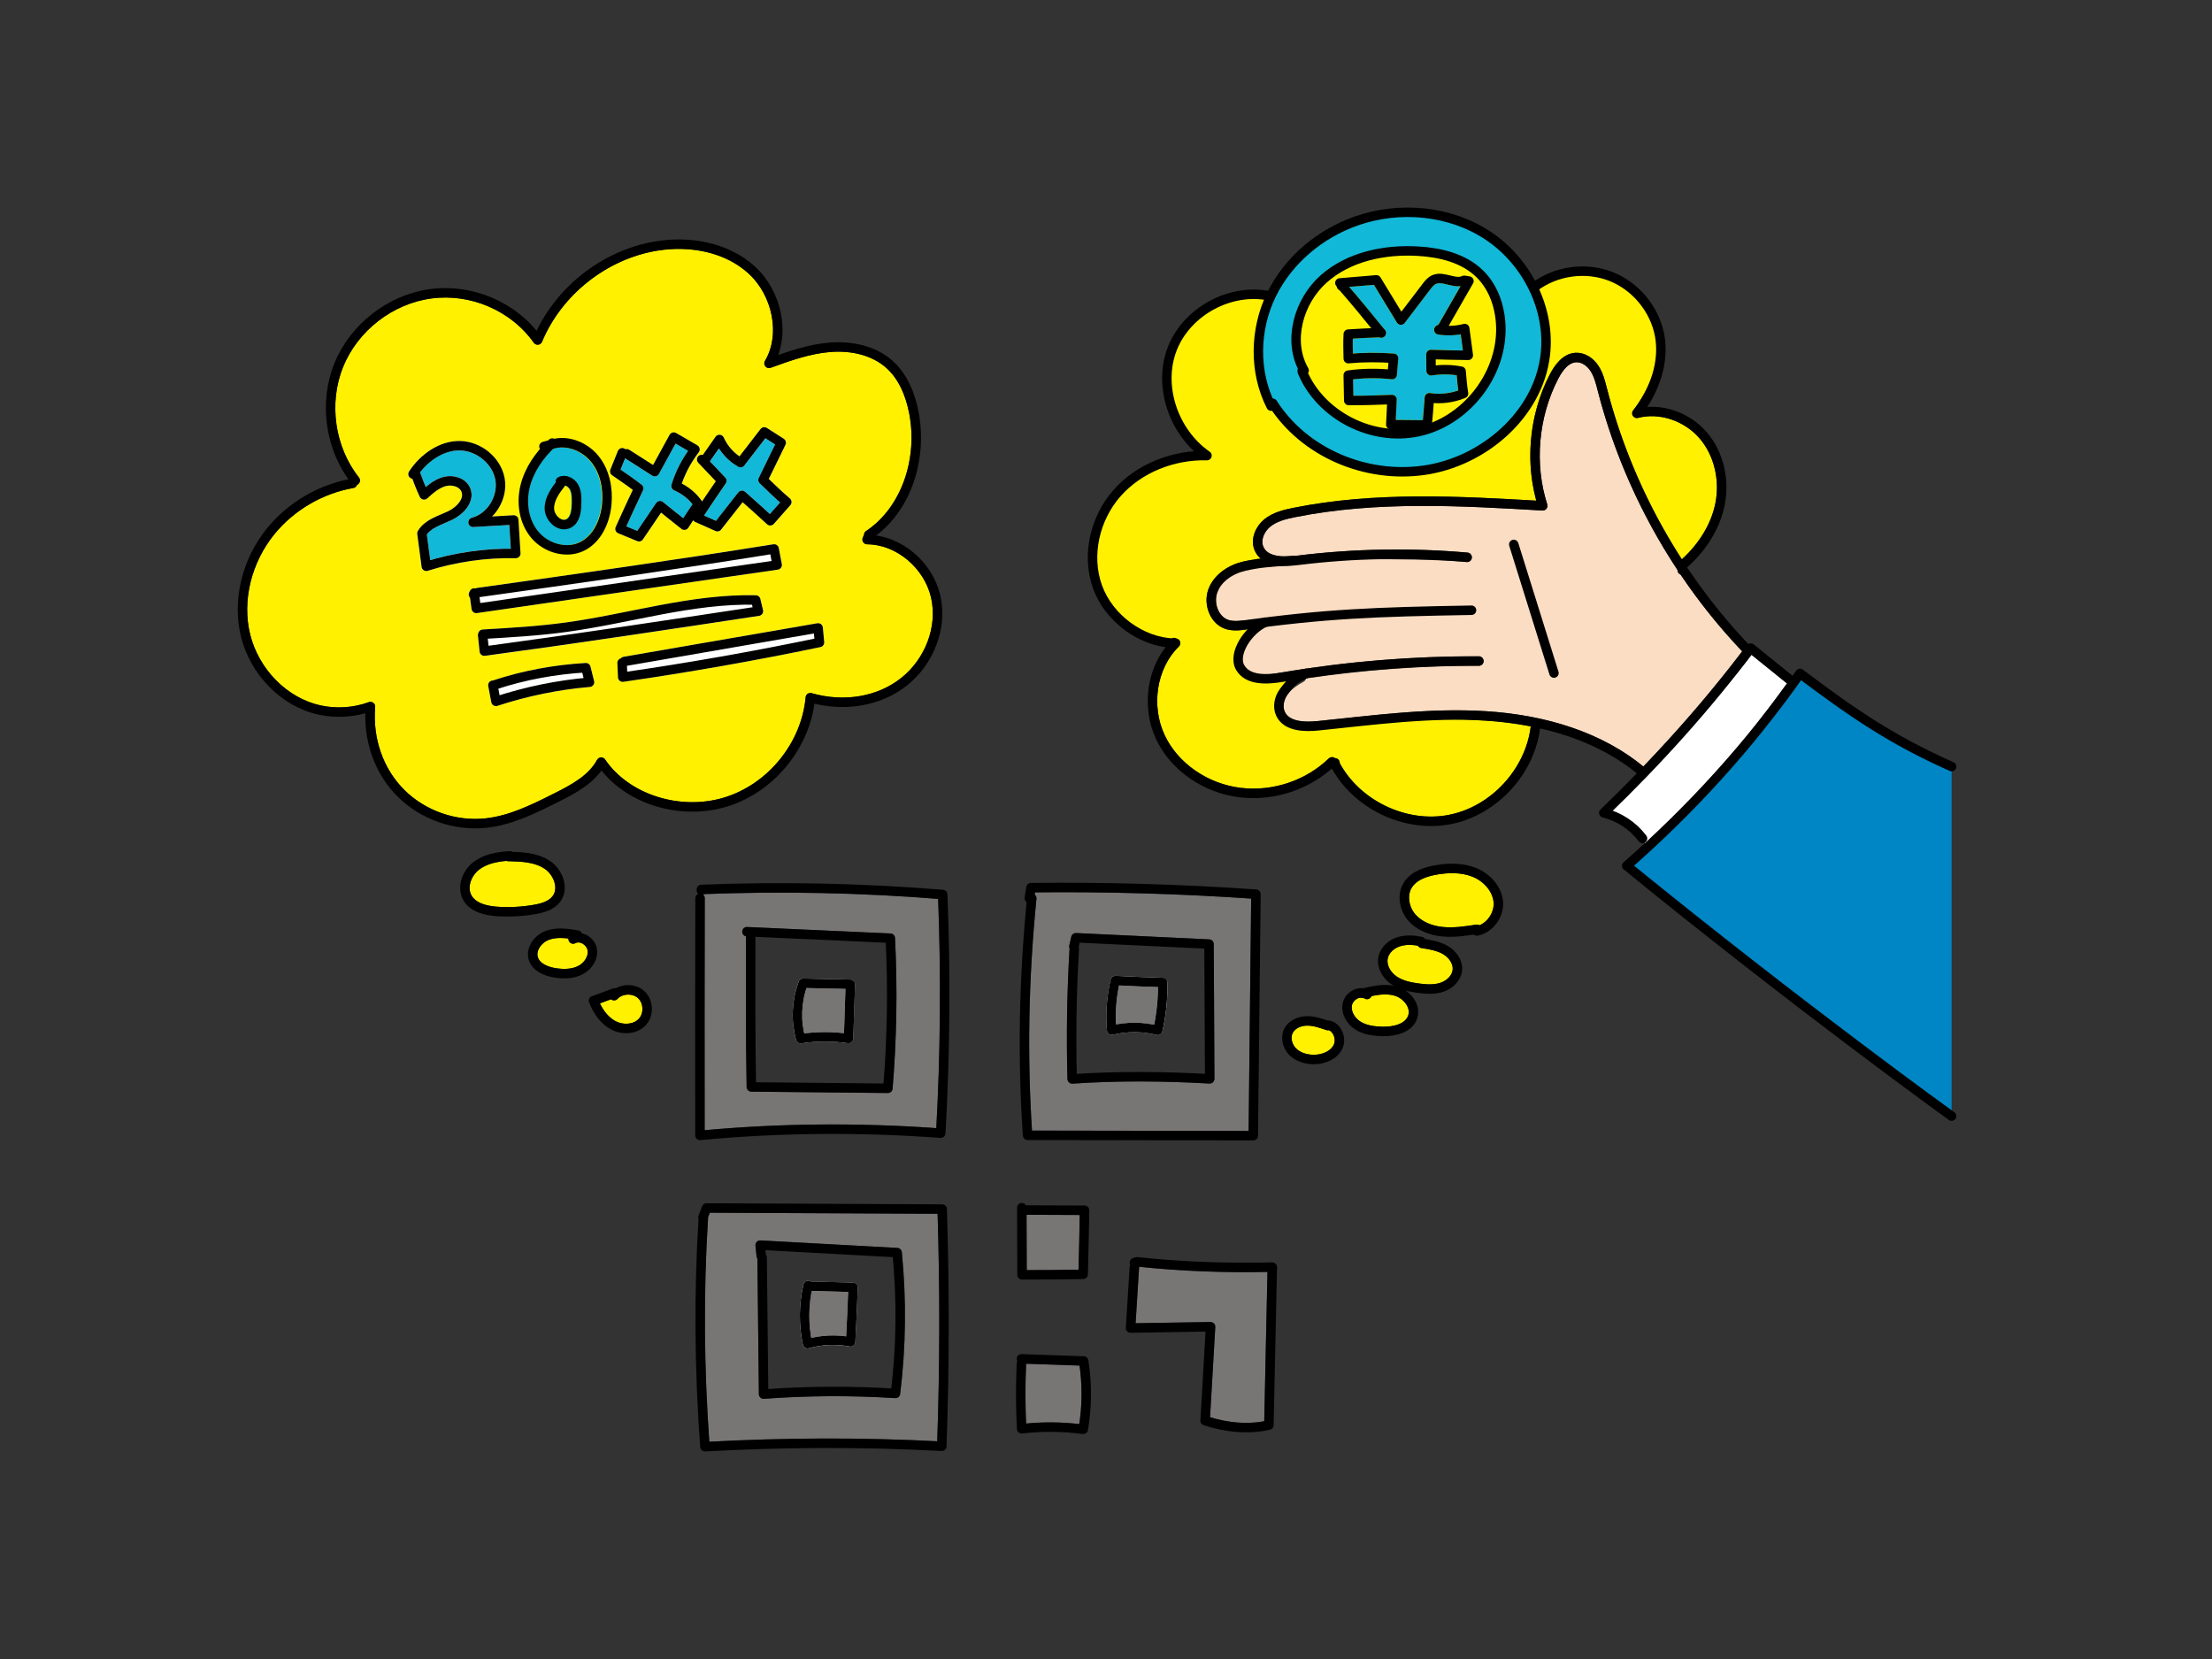 <?xml version="1.0" encoding="UTF-8"?><svg id="_レイヤー_1" xmlns="http://www.w3.org/2000/svg" viewBox="0 0 720 540"><rect x="0" y="0" width="720" height="540" fill="#333333" stroke="none"/><defs><style>.cls-1,.cls-2{fill:none;}.cls-2{stroke:#000;stroke-linecap:round;stroke-linejoin:round;stroke-width:3.08px;}.cls-3{fill:#787575;}.cls-4{fill:#fff;}.cls-5{fill:#0086c4;}.cls-6{fill:#fff100;}.cls-7{fill:#fbddc3;}.cls-8{fill:#12b8d7;}</style></defs><path class="cls-6" d="M471.64,265.23c-13.77,2.69-28.89-4.56-35.57-16.88.01-.4-.12-.8-.42-1.11-.3-.32-.71-.49-1.12-.49-.14-.11-.29-.19-.46-.25-.54-.18-1.14-.05-1.56.35-7.53,7.25-18.24,10.84-28.69,9.57-10.75-1.29-20.46-8.04-24.74-17.19-4.51-9.65-2.57-21.77,4.63-28.81.35-.34.52-.83.45-1.31-.07-.48-.36-.91-.79-1.14-.35-.19-.48.93-1.3,1.36-9.77-.67-20.87-7.59-24.3-17-3.42-9.4-2.34-20.38,3.68-29.13,12.35-17.94,31.96-14.53,31.42-14.93-8.41-6.25-15.85-19.81-12.34-31.42,5.68-18.8,21.71-22.54,33.3-20.9,1.3-2.91,4.77-9.98,10.99-15.1,11.31-9.3,25.46-11.66,35.5-11.74,16.5,0,35.24,12.62,39.19,24.23,0,0,13.11-7.41,20.57-4.62,12.87,4.81,18.36,11,19.8,19.06,1.36,7.6-2.49,18.37-8.31,25.78-.41.52-.44,1.24-.08,1.79.36.55,1.03.81,1.68.65,6.95-1.81,14.99.87,19.99,6.64,4.7,5.43,6.69,13.51,5.19,21.1-1.31,6.64-5.2,13.08-10.93,18.29-11.01-17.05-19.27-35.84-24.36-55.58l-.08-.33c-.61-2.38-1.24-4.85-2.66-7.03-1.81-2.79-4.66-4.42-7.45-4.28-3.26.17-6.1,2.56-8.44,7.11-6.45,12.49-8.03,27.67-4.37,41.03-26.03-1.52-52.86-2.9-78.97,2.32-3.31.66-6.77,1.49-9.53,3.73-2.85,2.3-4.81,6.59-3.07,10.35.57,1.23,1.44,2.11,2.41,2.81-2.11,0-4.24.14-6.32.63-5.39,1.26-9.71,4.73-11.27,9.06-.97,2.69-.72,5.88.66,8.51,1.2,2.28,3.1,3.87,5.36,4.47.94.25,1.89.32,2.8.32.72,0,1.42-.05,2.08-.09l3.68-.5c-3.36,3.7-6.78,8.36-4.18,12.74,2.04,3.43,6.38,4.05,10.17,4.05,1.98,0,4.09-.14,5.83-.44.44-.08,4.98-1.68,5.42-1.75-.9.74-6.61,5-7.31,6-1.92,2.71-2.23,4.49-1.03,7.11,1.82,3.96,7.1,4.47,14.46,3.71,2.64-.27,8.3-.48,10.94-.76,15.28-1.64,26.08-1.67,41.56-.66,4.37.28,9.31.85,14.49,1.86-1.65,13.84-12.9,26.12-26.6,28.78Z"/><path class="cls-6" d="M196.97,247.22c-.3-.45-.83-.72-1.35-.67-.54.03-1.02.33-1.28.8-2.7,4.97-7.98,7.91-14.1,10.98-7.05,3.54-14.34,7.2-22.23,8.05-9.59,1.03-19.46-2.4-26.34-9.2-6.93-6.86-10.41-16.72-9.55-27.05.05-.52-.18-1.03-.6-1.35-.27-.21-.6-.32-.94-.32-.18,0-.36.03-.53.09-4.95,1.8-10.49,2.18-15.63,1.07-10.93-2.36-20.17-11.66-23-23.13-2.67-10.8.33-23.27,7.83-32.53,6.36-7.85,15.76-13.37,25.79-15.12.44-.08.81-.5,1.04-.98.17-.05.34-.14.49-.26.67-.53.78-1.5.26-2.17-7.91-10.01-9.94-24.13-5.16-35.96,4.78-11.83,16.03-20.59,28.68-22.31,12.84-1.75,25.95,3.91,33.39,14.4.32.46.87.7,1.43.64.56-.06,1.04-.42,1.25-.94,6.36-15.27,21.02-26.9,37.34-29.64,11.57-1.94,22.77.86,29.94,7.46,7.91,7.29,10.28,20.02,5.28,28.39-.33.56-.28,1.27.14,1.77.41.5,1.1.69,1.71.47,6.28-2.27,12.77-4.62,19.46-5.15,7.2-.58,13.82,1.3,18.13,5.13,3.71,3.29,6.24,8.29,7.51,14.86,2.93,15.08-2.83,30.82-14.01,38.28-.43.29-.67.62-.67,1.13-.04.15-.15.43-.42,1.04-.21.47-.16,1.02.12,1.46.28.44.76.7,1.28.7,9.44.06,18.58,7.67,20.81,17.33,2.16,9.37-1.76,19.91-9.77,26.23-7.71,6.09-18.58,7.92-29.09,4.91-.44-.13-.92-.05-1.3.21-.38.26-.62.68-.66,1.13-1.33,14.91-12.27,28.34-26.61,32.65-14.31,4.3-30.93-1.03-38.66-12.41Z"/><path class="cls-6" d="M161.97,295.14c-4.4-.29-7.26-1.52-8.49-3.66-1.59-2.78.02-6.52,2.44-8.39,2.55-1.98,5.93-2.62,8.87-2.87.16.06.33.09.5.09,4.77.11,8.66.35,11.83,2.37,1.77,1.13,3.15,3.17,3.52,5.21.18,1.01.2,2.49-.75,3.77-1.35,1.82-4,2.48-6.16,2.86-3.88.67-7.84.88-11.75.63Z"/><path class="cls-6" d="M188.3,314.37c-1.82.96-4.15,1.22-7.11.81-1.56-.22-5.28-1-6.11-3.62-.73-2.31,1.36-4.85,3.69-5.69,1.15-.41,2.38-.56,3.64-.56.87,0,1.75.07,2.63.18-.03.31.02.63.19.92.42.75,1.36,1,2.1.59.79-.44,1.64-.16,2.07.05.96.45,1.68,1.33,1.85,2.24.38,2.1-1.23,4.19-2.94,5.09Z"/><path class="cls-6" d="M208,331.54c-1.88,2.1-5.39,2.06-7.71.81-2.39-1.29-4-3.63-5.03-5.75l3.62-1.33c.63.53,1.56.48,2.12-.12,1.64-1.76,4.88-1.88,6.66-.26,1.78,1.62,1.94,4.86.34,6.65Z"/><path class="cls-1" d="M642.55,251.31c-.12-.45-.44-.82-.86-1.01-19.43-8.64-37.89-19.52-54.88-32.33-.33-.25-.76-.36-1.17-.29-.42.06-.78.3-1.02.64-.39.56-.8,1.1-1.19,1.65-.04-.04-.06-.09-.11-.13l-12.51-10.09c-.33-.26-.74-.38-1.16-.33-.21.03-.4.09-.58.19-7.34-7.75-13.99-16.1-19.9-24.94,6.42-5.71,10.75-12.89,12.22-20.3,1.71-8.63-.49-17.49-5.88-23.71-4.86-5.62-12.28-8.69-19.31-8.21,4.88-7.48,6.89-15.83,5.54-23.37-1.63-9.09-8.24-17.15-16.84-20.53-8.21-3.22-17.97-2.04-25.26,2.91-3.34-6.25-8.16-11.79-14.14-15.83-12.5-8.45-29.58-10.41-44.58-5.13-12.36,4.35-22.55,13.15-28.14,24.2-13.16-2.3-27.65,5.68-32.59,18.11-4.48,11.27-.75,25.46,8.47,34.07-10.25.8-19.83,5.36-26.24,12.64-7.87,8.93-10.46,21.54-6.6,32.13,3.62,9.95,13.27,17.61,23.58,19.04-6.29,8.08-7.67,20.13-3.1,29.9,4.71,10.09,15.38,17.52,27.16,18.94,1.5.18,3,.27,4.5.27,9.35,0,18.58-3.46,25.57-9.65,6.33,11.41,19.32,18.75,32.32,18.75,2.14,0,4.28-.2,6.38-.61,14.87-2.9,27.11-16.16,29.03-31.17,10.56,2.41,21.88,6.81,31.48,14.64-3.83,3.94-7.75,7.86-11.78,11.73-.4.39-.57.97-.42,1.51.15.54.58.96,1.12,1.1,4.61,1.14,8.89,3.97,11.61,7.55l.97,1.85c-1.91,1.75-3.82,3.5-5.77,5.21-.35.31-.54.75-.53,1.22.02.46.24.89.61,1.17,13.82,10.41,36.62,28.69,48.88,38.51,7.22,5.79,8.65,6.93,9.4,6.93.19,0,.33-.07.51-.16.23-.11.43-.28.58-.49l54.38-75.26c.27-.38.36-.86.24-1.3Z"/><path class="cls-4" d="M168.99,181.21c.3-.31.45-.73.43-1.16l-.67-10.9c-.05-.85-.73-1.48-1.63-1.44l-6.94.4c3.19-3.17,4.9-7.91,4.06-12.48-1.21-6.6-7.56-11.91-14.44-12.08-6.13-.14-12.66,3.75-16.68,9.93-.46.72-.26,1.67.45,2.13.2.13.41.2.63.23.7,1.88,1.46,3.83,2.44,5.91.21.44.61.76,1.09.85.48.09.97-.04,1.33-.37,1.77-1.6,3.77-3.41,6.08-4.01,1.9-.49,4.37.14,5.06,1.85,1.02,2.49-1.99,5.24-4.46,6.4-.65.31-1.33.59-2.01.88-2.82,1.19-6.02,2.55-7.74,5.5-.17.3-.24.64-.2.98l1.42,10.7c.06.45.32.85.7,1.1.25.16.54.24.83.24.16,0,.31-.02.46-.07,9.28-2.92,18.92-4.3,28.63-4.1.42-.04.85-.17,1.14-.47Z"/><path class="cls-8" d="M166.01,178.58c-8.81,0-17.53,1.25-25.98,3.73l-1.1-8.34c1.28-1.79,3.58-2.77,6.01-3.79.72-.3,1.43-.61,2.12-.93,4.26-2,7.7-6.2,6-10.35-1.37-3.36-5.5-4.5-8.69-3.67-2.26.59-4.16,1.94-5.79,3.31-.71-1.66-1.3-3.25-1.88-4.81,3.45-4.48,8.3-7.24,13.01-7.11,5.48.14,10.53,4.34,11.49,9.56.97,5.26-2.6,11.03-7.64,12.34-.77.2-1.26.95-1.13,1.73s.8,1.34,1.61,1.3l11.71-.67.48,7.71c-.07,0-.14,0-.22,0Z"/><path class="cls-8" d="M192.19,150.25c-3.07-3.76-8.24-5.5-12.34-4.17-3.88,3.86-6.49,8.15-7.57,12.49-1.31,5.28-.23,10.84,2.83,14.49,3.31,3.96,9.02,5.47,13.28,3.52,4.81-2.2,6.99-7.93,7.42-12.56.5-5.33-.82-10.35-3.62-13.76ZM186,163.72c-.03,2.06-.26,4.52-1.75,5.3-.75.4-1.51.13-2.02-.17-1.15-.68-2.01-2.09-2.03-3.34-.04-2.57,1.62-4.91,3.63-7.49.6.17,1.22.68,1.53,1.24.68,1.25.65,2.96.63,4.46Z"/><path class="cls-4" d="M199.23,154.69c2.25,1.55,4.57,3.15,6.73,4.77-1.88,4.01-3.76,8.02-5.56,12.07-.17.38-.18.81-.02,1.2.15.39.46.69.84.85l6.2,2.55c.19.08.39.12.59.12.5,0,.98-.24,1.28-.68l5.9-8.71c2.25,1.82,4.49,3.63,6.64,5.3.34.27.79.38,1.21.3.43-.07.8-.32,1.04-.69.52-.8,1.05-1.62,1.58-2.44.16.22.35.41.6.53,2.26,1.02,4.45,1.99,6.64,2.97.2.09.42.13.63.13.46,0,.91-.21,1.21-.59l7.01-8.92c2.65,2.33,5.26,4.73,7.95,7.19.3.28.68.44,1.13.4.41-.02.8-.21,1.07-.52l5.37-6.09c.27-.31.41-.72.38-1.13-.03-.41-.22-.79-.54-1.06-2.36-2.01-4.64-4.2-6.86-6.35,1.85-3.75,3.64-7.43,5.43-11.12.34-.7.1-1.55-.56-1.97l-5.49-3.52c-.67-.43-1.56-.28-2.05.36l-6.87,8.9c-2.18-1.51-4.01-3.69-5.11-6.13-.23-.51-.72-.85-1.27-.9-.55-.06-1.1.2-1.41.67-1.33,1.95-2.72,3.92-4.12,5.9-.49-.12-1.04,0-1.43.38-.62.58-.64,1.56-.06,2.18l5.7,6.01c-1.5,2.18-2.96,4.38-4.43,6.58-1.68-2.44-3.9-4.4-6.63-5.82,1.25-3.61,3.11-7.03,5.52-10.17.27-.35.38-.8.29-1.24-.08-.44-.36-.81-.74-1.03l-6.92-4.01c-.36-.21-.79-.26-1.19-.15-.4.11-.74.38-.94.74l-5.38,9.81-7.73-4.93c-.39-.25-.84-.3-1.26-.18-.13-.12-.29-.22-.46-.29-.79-.32-1.69.06-2.01.85l-2.44,6.04c-.27.67-.04,1.44.56,1.85Z"/><path class="cls-8" d="M236.23,157.37c.42-.6.36-1.41-.14-1.94l-5-5.28s.03-.04.04-.06c.97-1.37,1.94-2.75,2.89-4.11,1.59,2.47,3.76,4.54,6.3,5.95.67.37,1.5.2,1.97-.4l6.86-8.88,3.15,2.02c-1.74,3.59-3.49,7.19-5.31,10.87-.3.6-.17,1.32.31,1.79,2.14,2.08,4.34,4.21,6.63,6.24l-3.31,3.75c-2.67-2.44-5.34-4.87-8.07-7.25-.32-.28-.74-.43-1.16-.37-.42.04-.81.25-1.07.58l-7.27,9.26c-1.28-.57-2.57-1.14-3.87-1.73,2.32-3.5,4.66-6.99,7.06-10.43Z"/><path class="cls-8" d="M203.47,149.21l8.83,5.63c.36.23.8.3,1.21.19.41-.11.76-.38.97-.75l5.41-9.87,4.07,2.36c-2.4,3.42-4.21,7.1-5.4,10.99-.23.75.14,1.55.86,1.86,2.44,1.07,4.45,2.6,5.99,4.54-1.06,1.51-2.06,3.03-3.03,4.54-2.14-1.69-4.35-3.49-6.56-5.28-.34-.27-.77-.39-1.2-.33-.43.06-.81.3-1.05.66l-6.14,9.06-3.57-1.47c1.76-3.92,3.59-7.81,5.42-11.69.31-.65.12-1.43-.45-1.87-2.17-1.68-4.52-3.32-6.83-4.91l1.47-3.65Z"/><path class="cls-4" d="M253.17,185.41c.42-.06.79-.29,1.03-.63.25-.34.34-.77.26-1.18l-.98-5.21c-.15-.82-.95-1.37-1.76-1.24-31.99,5.15-64.74,9.76-96.41,14.21-.32.04-.6.18-.82.38-.02,0-.04,0-.06-.01-.69-.1-1.45.49-1.74,1.11-.26.56-.14,1.15.26,1.56l.52,3.83c.05.41.27.78.6,1.03.27.2.6.31.93.31.07,0,.15,0,.22-.02,31.56-4.58,63.17-9.13,94.78-13.68l3.17-.46Z"/><path class="cls-4" d="M156.33,196.28l-.26-1.91c31.1-4.37,63.23-8.89,94.67-13.94l.41,2.16-1.58.23c-31.1,4.48-62.19,8.96-93.24,13.46Z"/><path class="cls-4" d="M248.13,199.8c.24-.36.32-.8.22-1.22l-.86-3.63c-.16-.68-.76-1.17-1.46-1.18-13.76-.32-27.46,2.41-40.69,5.07-6.94,1.39-14.12,2.83-21.2,3.8-8.97,1.23-18.16,1.76-27.04,2.28-.7.04-1.26.54-1.41,1.19-.11.24-.15.51-.12.79l.55,5.23c.04.41.25.79.58,1.05.27.22.61.33.95.33.07,0,.14,0,.2-.01,29.76-4.01,59.99-8.59,89.24-13.02.42-.06.8-.3,1.05-.66Z"/><path class="cls-4" d="M159.01,210.21l-.24-2.32c8.47-.49,17.2-1.04,25.79-2.21,7.17-.98,14.4-2.43,21.38-3.83,12.69-2.54,25.78-5.15,38.83-5.03l.2.84c-28.2,4.27-57.29,8.66-85.96,12.55Z"/><path class="cls-4" d="M192.19,216.95c-.19-.72-.86-1.2-1.58-1.15-10.45.61-20.54,2.51-29.98,5.64-.04.01-.08.03-.13.05-.12-.01-.23,0-.35.03-.84.16-1.39.96-1.23,1.8l.99,5.26c.08.44.35.82.73,1.04.24.14.51.21.78.21.16,0,.33-.03.48-.08,9.75-3.2,19.87-5.27,30.1-6.16.45-.04.86-.27,1.12-.63s.36-.82.25-1.26c-.42-1.73-.8-3.24-1.19-4.75Z"/><path class="cls-4" d="M162.62,226.29l-.4-2.13c8.63-2.8,17.8-4.55,27.3-5.2.14.57.29,1.14.44,1.74-9.27.93-18.45,2.8-27.34,5.6Z"/><path class="cls-4" d="M268.28,208.96l-.44-4.72c-.04-.43-.26-.82-.6-1.08-.34-.26-.77-.37-1.2-.29l-63.07,10.91c-.84.14-1.4.94-1.26,1.78.02.1.05.19.08.28l-.83.09.2,4.52c.02.44.22.84.56,1.12.28.23.63.36.98.36.07,0,.15,0,.22-.02,21.4-3.08,42.98-6.89,64.14-11.3.77-.16,1.29-.87,1.22-1.65Z"/><path class="cls-4" d="M204.16,218.62l-.08-1.91,60.85-10.53.16,1.69c-20.11,4.17-40.59,7.78-60.92,10.74Z"/><path class="cls-1" d="M265.11,229.06c10.91,2.6,22.05.44,30.09-5.91,8.92-7.04,13.29-18.83,10.87-29.34-2.35-10.17-11.04-18.11-20.88-19.5,11.17-8.5,16.81-24.77,13.79-40.33-1.41-7.25-4.27-12.83-8.5-16.58-5.01-4.45-12.27-6.55-20.42-5.9-5.83.46-11.37,2.17-16.75,4.06,3.47-9.39.53-21.34-7.51-28.74-7.88-7.26-20.04-10.33-32.54-8.24-16.47,2.76-31.36,14.06-38.6,29.1-8.3-10.06-21.64-15.35-34.72-13.57-13.72,1.86-25.94,11.37-31.12,24.21-4.97,12.33-3.15,26.94,4.6,37.7-10.34,2.08-19.97,7.88-26.55,16.01-8.09,10-11.32,23.49-8.43,35.21,3.1,12.59,13.29,22.8,25.34,25.41,4.95,1.07,10.25.89,15.15-.48-.28,10.4,3.51,20.22,10.58,27.21,6.64,6.57,15.81,10.28,25.11,10.28,1.24,0,2.48-.07,3.72-.2,8.44-.91,16.32-4.87,23.28-8.36,5.78-2.9,10.89-5.73,14.17-10.27,8.93,11.15,25.98,16.2,40.72,11.77,14.94-4.49,26.46-18.12,28.59-33.52Z"/><path class="cls-1" d="M182.37,293.5c1.26-1.69,1.72-3.88,1.3-6.16-.53-2.88-2.4-5.65-4.89-7.25-3.66-2.34-8.1-2.7-11.94-2.82-.25-.16-.54-.26-.88-.22-3.65.2-8.31.79-11.93,3.61-3.5,2.72-5.67,8.09-3.22,12.36,1.77,3.1,5.46,4.85,10.96,5.21,1.14.08,2.29.11,3.44.11,3.03,0,6.06-.26,9.04-.78,2.73-.48,6.11-1.37,8.11-4.06Z"/><path class="cls-1" d="M194.27,308.72c-.34-1.89-1.71-3.61-3.57-4.48-.42-.2-.86-.34-1.29-.44-.19-.48-.63-.86-1.18-.95-3.11-.52-6.98-1.16-10.52.12-3.73,1.34-6.87,5.49-5.59,9.53.96,3.03,4.11,5.12,8.63,5.74,1.04.14,2.02.22,2.95.22,2.32,0,4.31-.45,6.03-1.36,3.25-1.72,5.12-5.16,4.54-8.37Z"/><path class="cls-1" d="M200.45,321.7c-.3-.08-.62-.07-.93.04l-6.86,2.53c-.39.14-.7.44-.88.82-.17.38-.18.81-.02,1.2,1.64,4.12,4.09,7.16,7.07,8.77,1.55.84,3.27,1.25,4.94,1.25,2.53,0,4.95-.93,6.54-2.71,2.74-3.07,2.48-8.21-.56-10.98-2.5-2.29-6.42-2.55-9.29-.91Z"/><path class="cls-1" d="M306.98,289.63c-26-2.13-52.49-2.69-78.73-1.65-.83.03-1.48,1-1.48,1.82,0,.49.23.87.58,1.12-.59.21-1.02.78-1.02,1.45-.05,25.4-.09,50.8-.03,77.2,0,.43.18.85.51,1.14.28.26.65.4,1.04.4.05,0,.1,0,.14,0,25.42-2.41,51.71-2.65,78.13-.72.41.03.82-.11,1.13-.38s.5-.66.52-1.07c1.45-25.79,1.66-51.97.63-77.83-.03-.78-.64-1.41-1.41-1.48Z"/><path class="cls-3" d="M305.36,292.59c-25.25-2.01-50.95-2.54-76.41-1.55-.06.03-.12.06-.19.08.39.28.64.74.64,1.25-.05,24.85-.08,49.71-.04,75.5,24.57-2.24,49.92-2.46,75.4-.68,1.34-24.73,1.54-49.82.6-74.61ZM290.54,354.36c-.07.8-.73,1.41-1.54,1.41h-.02l-44.43-.45c-.83,0-1.51-.68-1.53-1.51-.31-16.2-.26-32.88-.22-49.03-.72-.16-1.24-.81-1.2-1.57.04-.85.62-1.58,1.61-1.47l46.65,2.11c.79.04,1.43.67,1.47,1.46.82,16.31.56,32.81-.79,49.05Z"/><path class="cls-4" d="M276.81,318.84l-15.37-.33c-.78-.02-1.47.58-1.56,1.35-.03.06-.06.12-.08.18-2.11,5.88-2.35,12.44-.67,18.45.19.67.8,1.13,1.48,1.13.08,0,.15,0,.23-.02,5.02-.76,10.11-.78,15.12-.04.43.06.88-.06,1.21-.34.34-.28.54-.69.55-1.13l.58-17.66c.01-.41-.14-.81-.42-1.11-.28-.3-.67-.47-1.09-.48Z"/><path class="cls-3" d="M274.72,336.29c-4.3-.5-8.64-.47-12.94.07-1.09-4.86-.84-10.03.74-14.75l12.67.27-.47,14.41Z"/><path class="cls-1" d="M332.93,369.65c.05.81.73,1.43,1.54,1.44l73.47.12h0c.85,0,1.53-.68,1.54-1.52l.87-78.61c0-.82-.62-1.5-1.43-1.55-24.3-1.69-48.99-2.41-73.35-2.12-.75,0-1.38.55-1.5,1.29l-.56,3.44c-.1.61.17,1.18.65,1.51-2.5,25.7-2.91,51.27-1.22,76.01Z"/><path class="cls-3" d="M336.9,290.46l-.12.73c.4.32.63.82.58,1.36-2.55,25.5-3.04,50.88-1.45,75.46l70.51.11.83-75.63c-23.32-1.59-46.99-2.27-70.35-2.03ZM394.82,352.27c-.31.29-.72.45-1.15.42-16.19-.92-30.78-.91-44.57.03-.04,0-.07,0-.11,0-.38,0-.75-.14-1.04-.4-.31-.28-.49-.68-.51-1.1-.38-14.1-.15-28.39.69-42.46-.12-.21-.19-.45-.19-.7,0-.33.09-.63.25-.88l.5-2.26c.16-.73.86-1.24,1.58-1.21l43.33,2.06c.82.04,1.46.71,1.47,1.53.1,13.81.15,27.45.21,41.08v2.77c.02.42-.16.83-.47,1.12Z"/><path class="cls-4" d="M360.94,336.57c.37.26.84.35,1.27.25,4.66-1.15,9.6-1.13,14.26.04.12.03.25.05.38.05.28,0,.56-.08.81-.23.35-.22.61-.57.7-.97,1.19-5.22,1.74-10.58,1.63-15.94-.02-.82-.87-1.49-1.69-1.52-4.88-.16-9.76-.33-14.73-.6h-.57c-.85,0-1.54.69-1.54,1.54,0,.16.02.31.07.45-.16.19-.27.41-.32.67-1.03,4.98-1.33,10.07-.9,15.14.04.45.27.86.64,1.12Z"/><path class="cls-3" d="M364.22,320.93c.01-.05.02-.11.02-.16,4.17.22,8.35.37,12.67.52-.02,4.1-.43,8.21-1.24,12.23-2.11-.42-4.27-.63-6.42-.63-2.01,0-4.02.18-5.99.55-.2-4.19.12-8.39.96-12.51Z"/><path class="cls-1" d="M306.69,392.01l-76.7-.36h0c-.64,0-1.21.39-1.44.99l-1.17,3.05c-.14.37-.13.76,0,1.1-1.48,24.1-1.3,49.07.55,74.23.06.81.73,1.43,1.54,1.43.03,0,.05,0,.08,0,26.48-1.45,51.65-1.5,76.94-.15.42.02.82-.12,1.12-.4.3-.28.48-.67.5-1.08.92-25.64.96-51.65.13-77.3-.03-.83-.7-1.49-1.54-1.49Z"/><path class="cls-3" d="M305.19,395.08l-74.15-.35-.58,1.5c.01.1.02.2,0,.3-1.48,23.61-1.34,48.07.41,72.74,25.5-1.34,49.8-1.4,74.19-.15.84-24.57.89-49.46.12-74.04ZM293,453.74c-.1.81-.81,1.4-1.63,1.35-14.16-.91-28.53-.84-42.71.22-.04,0-.08,0-.11,0-.39,0-.76-.14-1.04-.41-.32-.29-.49-.69-.5-1.12l-.48-44.08c-.15-.21-.24-.46-.27-.73l-.36-3.52c-.05-.45.11-.89.42-1.22.31-.33.75-.51,1.2-.47l44.57,2.44c.76.04,1.38.63,1.45,1.39,1.52,15.33,1.34,30.86-.54,46.16Z"/><path class="cls-4" d="M277.7,417.49l-13.4-.34c-.12,0-.24,0-.36.03-.16-.12-.36-.22-.57-.26-.86-.19-1.66.32-1.85,1.15-1.5,6.41-1.56,13.2-.19,19.64.09.42.35.78.71,1,.24.15.52.22.79.22.14,0,.28-.02.42-.06,4.31-1.22,8.91-1.42,13.3-.57.43.08.89-.02,1.25-.3.35-.28.57-.69.59-1.13l.03-.53c.3-5.83.59-11.65.78-17.25.01-.41-.14-.81-.42-1.11-.28-.3-.67-.47-1.08-.48Z"/><path class="cls-3" d="M275.41,434.97c-3.77-.51-7.64-.34-11.36.5-.87-5.03-.82-10.25.16-15.25,0,0,0,0,.01,0l11.85.3c-.17,4.71-.41,9.57-.66,14.44Z"/><path class="cls-1" d="M332.89,416.51h0c6.53-.01,13.06-.03,19.7-.17.82-.02,1.49-.68,1.51-1.5l.02-.71c.17-6.81.35-13.61.44-20.16,0-.41-.15-.81-.44-1.1s-.68-.46-1.09-.46l-19.1-.08c-.27-.46-.78-.78-1.34-.77-.85,0-1.54.7-1.54,1.55l.08,21.86c0,.85.91,1.54,1.76,1.54Z"/><path class="cls-3" d="M351.45,395.48c-.09,5.81-.24,11.8-.39,17.8-5.61.11-11.16.13-16.85.14l-.07-18.01,17.31.07Z"/><path class="cls-1" d="M352.78,441.45l-20.25-.7c-.8,0-1.57.64-1.6,1.49,0,.3.07.59.21.83-.13.21-.21.46-.22.73-.33,7.08-.3,14.26.07,21.34.02.42.22.82.54,1.1.33.28.76.4,1.17.35,6.54-.75,13.15-.7,19.67.18.07,0,.14.01.21.01.74,0,1.38-.53,1.51-1.27,1.32-7.52,1.37-15.17.14-22.76-.12-.73-.73-1.27-1.47-1.29Z"/><path class="cls-3" d="M351.31,463.52c-3.14-.36-6.3-.54-9.47-.54-2.62,0-5.24.12-7.85.37-.29-6.45-.29-12.97,0-19.42,0-.02,0-.03,0-.05l17.39.6c.9,6.35.87,12.74-.08,19.03Z"/><path class="cls-1" d="M414.09,410.89c-14.88.38-29.63-.2-43.82-1.71-.21-.02-.42,0-.61.06l-.86.25c-.82.24-1.28,1.1-1.04,1.92.03.11.08.21.13.31-.11.2-.18.42-.2.67l-1.24,19.79c-.03.43.13.85.42,1.16.3.31.72.54,1.14.48l24.38-.39-1.67,28.9c-.04.7.39,1.33,1.05,1.55,4.67,1.55,9.41,2.34,13.89,2.34,2.69,0,5.29-.28,7.71-.86.68-.16,1.17-.76,1.19-1.47l1.1-51.42c0-.42-.15-.83-.45-1.12-.3-.3-.7-.43-1.13-.45Z"/><path class="cls-3" d="M411.51,462.6c-5.33,1.02-11.51.57-17.64-1.3l1.7-29.36c.02-.43-.13-.85-.43-1.16-.3-.31-.72-.48-1.13-.47l-24.37.39,1.13-18.12c0-.08,0-.17,0-.25,13.55,1.4,27.58,1.96,41.78,1.67l-1.04,48.59Z"/><path class="cls-8" d="M454.74,115.62c-.27-.31-.65-.51-1.06-.54-4.56-.33-9.04-.33-13.35-.02-.04-1.62-.06-3.25-.02-4.85,2.88-.17,5.75-.32,8.62-.41.3.14.63.18.96.11.56-.11,1.01-.53,1.17-1.09.13-.47.03-1.07-.26-1.46-.08-.1-.18-.2-.31-.28-3.68-4.53-7.47-9.19-11.37-13.7l8.07-.68,7.48,12.27c.26.44.73.71,1.23.74.48.03,1-.2,1.31-.61l8.21-10.77c.57-.75,1.21-1.59,1.96-1.93,1.01-.47,2.39-.13,3.86.23,1.29.31,2.69.67,4.14.51l-7.11,12.39c-.28.17-.56.34-.83.53-.53.35-.78.99-.64,1.61.14.62.64,1.09,1.26,1.19,2.43.39,4.94.36,7.37-.07l.71,5.28c-3.42-.05-6.84-.11-10.35-.23-.51-.03-.83.14-1.13.44-.3.3-.47.7-.46,1.12l.06,5.29c0,.45.2.88.55,1.17.35.29.81.41,1.24.34,2.68-.44,5.39-.47,8.07-.07.14,1.59.29,3.28.51,4.95-2.97,1.03-6.17,1.34-9.16.86-.43-.07-.86.05-1.2.31-.34.27-.55.67-.58,1.1-.18,2.44-.35,4.88-.58,7.41l-8.82-.08.31-6.56c.02-.43-.18-.85-.49-1.16-.3-.31-.73-.49-1.2-.45-4.11.15-8.34.31-12.42.31l-.11-5.36c4.17-.48,8.39-.48,12.56-.02.4.04.83-.08,1.15-.34.32-.26.52-.64.56-1.06l.45-5.29c.04-.41-.1-.82-.36-1.13Z"/><path class="cls-4" d="M494.21,176.76c-.25-.81-1.1-1.27-1.93-1.01-.81.25-1.26,1.12-1.01,1.93l13.08,41.87c.21.66.82,1.08,1.47,1.08.15,0,.31-.02.46-.07.81-.25,1.26-1.12,1.01-1.93l-13.08-41.87Z"/><path class="cls-7" d="M483.95,231.51c-15.75-1.02-31.69.69-47.1,2.35-2.64.28-5.28.57-7.92.84-5.92.61-9.54-.41-10.74-3.04-.73-1.6-.38-3.78.89-5.58,1.34-1.9,3.43-3.2,5.29-4.22.4-.22.65-.6.75-1.02,18.6-2.75,37.48-4.16,56.25-4.13h0c.85,0,1.54-.69,1.54-1.54,0-.85-.68-1.54-1.54-1.55-21.43-.05-43.06,1.68-64.21,5.26-6.67,1.13-11.03,2.24-12.66-.49-2.27-3.83-.68-7.46.59-10.51.1-.25,2.34-4.79,8.09-5.43l31.34-2.48c.85-.06,32.12-.12,32.07-.97-.06-.85-16.14-.67-16.99-.66l-55.6,3.66c-1.32.09-2.7.18-3.89-.14-1.41-.37-2.63-1.41-3.42-2.92-.98-1.86-1.16-4.17-.49-6.03,1.45-4.01,2.77-6.54,6.21-7.35,4.19-.98,8.74-2.96,13.05-2.52.83.07,6.96.18,7.05-.67,0-.06,36.72-1.04,54.9.56.83.1,1.6-.55,1.67-1.4.08-.85-.55-1.6-1.4-1.67-18.39-1.62-37.02-1.29-55.36.98-6.2.76-9.83-.14-11.05-2.77-1.07-2.3.34-5.15,2.21-6.66,2.22-1.79,5.27-2.52,8.19-3.1,26.46-5.29,53.87-3.69,80.39-2.14.51.02,1-.19,1.31-.59.31-.4.4-.93.25-1.41-4.21-13.11-2.89-28.36,3.54-40.82,1.8-3.5,3.78-5.33,5.86-5.44,1.67-.14,3.51,1.04,4.7,2.88,1.14,1.76,1.69,3.88,2.26,6.12l.08.33c5.35,20.75,14.17,40.45,25.94,58.25v.09c0,.65.43,1.2,1,1.42,5.97,8.85,12.67,17.22,20.06,24.99-9.65,12.69-20.43,25.26-32.2,37.53-12.67-10.43-30.24-16.67-50.93-18.01Z"/><path class="cls-4" d="M522.03,264.58c16.89-16.4,35-34.16,48.08-51.44l11.28,9.09c.09.07.2.1.3.15-13.05,18.09-28.85,37.36-45.79,53.12,0,0-1.89-6.49-13.86-10.93Z"/><path class="cls-5" d="M635.24,363.3c-1.42-1.13-21.38-15.73-42.23-31.78-12.01-9.25-50.5-37.86-64.45-48.45,20.75-18.37,42.37-39.99,57.68-61.69,16.31,12.16,30.47,19.75,49,28.14v113.78Z"/><path class="cls-1" d="M480.57,282.56c-3.71-1.52-8.25-1.83-13.48-.91-5.08.89-8.42,2.76-10.21,5.7-2.19,3.59-1.57,8.76,1.48,12.28,2.5,2.88,6.4,4.71,11,5.17.89.09,1.76.13,2.64.13,2.6,0,5.16-.34,7.67-.72.34.28.79.42,1.26.33,4.92-.88,8.79-6.13,8.29-11.24-.45-4.55-3.84-8.76-8.66-10.74Z"/><path class="cls-6" d="M481.55,301.17c-.3-.18-.67-.26-1.04-.21-3.58.55-7.27,1.12-10.84.77-3.81-.38-7.01-1.84-8.98-4.12-2.16-2.49-2.67-6.21-1.18-8.65,1.31-2.15,3.96-3.54,8.11-4.27,1.79-.32,3.49-.47,5.07-.47,2.52,0,4.76.4,6.7,1.2,3.71,1.52,6.43,4.82,6.76,8.19.31,3.12-1.8,6.42-4.61,7.57Z"/><path class="cls-1" d="M471.26,307.92c-2.33-1.36-4.98-1.87-7.4-2.25-.21-.37-.58-.65-1.03-.74-3.21-.65-5.87-.58-8.16.18-3.11,1.04-5.4,3.44-5.98,6.25-.76,3.67,1.48,7.13,4.04,8.93.34.24.7.4,1.06.6-3.46-.7-7.01.04-10.01.78-.93-.12-1.91.01-2.88.41-1.92.79-3.39,2.45-3.82,4.35-.72,3.13.94,6.69,4.04,8.66,2.87,1.83,6.37,2.12,8.75,2.18.18,0,.36,0,.54,0,5.63,0,9.68-2.14,10.88-5.79.58-1.76.39-3.72-.55-5.51-.74-1.43-1.96-2.66-3.36-3.59,1.4.39,2.8.63,4.11.81,1.2.16,2.49.29,3.82.29,1.54,0,3.13-.18,4.65-.71,3.28-1.13,5.66-3.9,5.94-6.88.28-3.03-1.54-6.16-4.64-7.98Z"/><path class="cls-6" d="M458.37,330.52c-.93,2.83-4.93,3.77-8.43,3.67-3.24-.08-5.45-.6-7.17-1.69-1.7-1.09-3.17-3.28-2.69-5.37.21-.92.99-1.78,1.99-2.19.19-.08.45-.16.75-.2.3.14.65.19,1,.11.11.04.21.09.32.16.71.45,1.66.25,2.13-.47.06-.1.11-.2.15-.3,2.52-.53,5.17-.85,7.58-.12,1.69.51,3.23,1.77,4.03,3.3.39.75.76,1.89.36,3.12Z"/><path class="cls-6" d="M468.95,319.86c-2.21.77-4.69.59-7.05.27-2.46-.33-5.26-.86-7.4-2.37-1.68-1.18-3.27-3.49-2.79-5.78.36-1.72,1.9-3.28,3.94-3.96.92-.31,1.96-.46,3.11-.46.84,0,1.75.08,2.74.25.22.4.62.7,1.11.78,2.47.38,5.02.77,7.1,1.99,1.7.99,3.32,2.93,3.13,5.03-.19,2.08-2.09,3.63-3.88,4.25Z"/><path class="cls-1" d="M431.97,332.12c-2.03-.7-4.25-1.41-6.65-1.36-3.2.06-5.98,1.58-7.25,3.98-1.41,2.67-.75,6.32,1.58,8.67,1.9,1.91,4.71,2.98,7.91,3h.1c4.18,0,7.82-1.99,9.28-5.08.95-2,.73-4.58-.56-6.58-1.06-1.64-2.66-2.6-4.41-2.64Z"/><path class="cls-6" d="M434.16,340.01c-1.09,2.29-4.04,3.31-6.51,3.31h-.07c-2.35-.02-4.44-.78-5.74-2.09-1.38-1.39-1.83-3.57-1.04-5.05.73-1.38,2.53-2.3,4.57-2.34.05,0,.1,0,.15,0,2.04,0,4.12.73,6.13,1.43.29.1.58.11.86.05.63.23,1.05.76,1.28,1.11.71,1.1.86,2.54.36,3.58Z"/><path class="cls-8" d="M488.53,80.91c-4.74-4.64-18.95-11.75-28.21-11.77-21.19-.03-29.59,7.32-37.27,14.17-8.78,7.84-16.52,29.87-12.03,39.33-.07.17,1.15,7.18,4.59,9.78l10.11,11.08c0,.2,16.33,10.08,27.57,10.47,13.8.49,18.88-1.76,27.21-6.19,2.03-1.08,12.82-9.84,14.14-11.77,4.65-6.8,11.55-16.19,7.93-31.9-2.92-12.66-9.35-18.63-14.03-23.2ZM472.27,136.08c-21.81,11.7-40.76-.81-46.73-11.71-8.1-14.81-2.03-29.78,8.26-36.11,17.65-10.87,37.03-5.52,43.53-2.38,6.5,3.13,11.13,13.2,11.21,17.81.08,4.6-2.83,25.19-16.26,32.4Z"/><path class="cls-2" d="M135.15,153.94c.85,2.31,1.7,4.61,2.89,7.14,2-1.81,4.11-3.68,6.72-4.36,2.61-.68,5.86.26,6.88,2.76,1.37,3.37-1.94,6.83-5.23,8.38s-7.24,2.61-9.07,5.76c.47,3.57.94,7.14,1.42,10.7,9.4-2.96,19.28-4.37,29.13-4.17-.22-3.63-.45-7.27-.67-10.9l-13.25.76c5.89-1.53,9.87-8.12,8.77-14.11-1.1-5.99-6.87-10.67-12.96-10.82-6.09-.15-11.95,4.01-15.34,9.23"/><path class="cls-2" d="M179.75,144.21c-4.08,3.82-7.46,8.57-8.81,14-1.35,5.43-.45,11.56,3.14,15.85s10.02,6.25,15.11,3.93c5.12-2.34,7.79-8.21,8.31-13.82.49-5.24-.62-10.81-3.96-14.88s-9.12-6.31-14.11-4.62c-.79.22-1.58.43-2.37.65"/><path class="cls-2" d="M182.79,157.06c-1.96,2.51-4.02,5.29-3.97,8.47s3.5,6.35,6.31,4.86c2.21-1.17,2.52-4.14,2.56-6.64.03-1.78.04-3.66-.82-5.23s-2.89-2.64-4.47-1.82"/><path class="cls-2" d="M202.54,147.38c-.81,2.01-1.62,4.03-2.43,6.04,2.66,1.83,5.32,3.66,7.78,5.56-2.06,4.38-4.11,8.75-6.08,13.17,2.06.85,4.13,1.7,6.19,2.55,2.31-3.4,4.61-6.8,6.84-10.1,2.68,2.17,5.36,4.35,7.92,6.34,1.47-2.3,2.95-4.59,4.55-6.81-1.72-2.52-4.14-4.56-7.27-5.94,1.31-4.3,3.45-8.35,6.18-11.91-2.31-1.34-4.61-2.67-6.92-4.01-2.06,3.76-4.13,7.53-6.17,11.26-3.04-1.94-6.08-3.88-9.12-5.82"/><path class="cls-2" d="M229.86,149.21c1.46-2.06,2.91-4.13,4.31-6.16,1.44,3.19,3.94,5.9,6.89,7.54,2.57-3.33,5.15-6.67,7.72-10,1.83,1.17,3.66,2.35,5.5,3.52-1.94,4.01-3.89,8.01-5.92,12.11,2.53,2.45,5.05,4.91,7.74,7.19-1.82,2.06-3.64,4.13-5.38,6.1-3.04-2.78-6.09-5.57-9.2-8.28-2.67,3.4-5.34,6.8-8.01,10.2-2.19-.97-4.37-1.94-6.63-2.96,2.66-4.01,5.33-8.02,8.08-11.98-2.19-2.31-4.37-4.61-6.56-6.92"/><path class="cls-2" d="M155.54,192.89c32.25-4.54,64.5-9.07,96.44-14.21.33,1.74.65,3.48.98,5.21-32.66,4.7-65.33,9.41-97.94,14.14-.22-1.66-.45-3.33-.68-5.01l-.23.48"/><path class="cls-2" d="M157.19,206.44c9.07-.53,18.15-1.05,27.15-2.29,20.6-2.82,40.86-9.34,61.65-8.85.29,1.21.58,2.42.87,3.63-29.73,4.5-59.46,9-89.21,13.01-.18-1.74-.37-3.49-.55-5.23"/><path class="cls-2" d="M161.11,222.9c9.58-3.17,19.6-4.98,29.59-5.56.38,1.5.77,3,1.18,4.72-10.35.89-20.59,2.99-30.45,6.23-.33-1.75-.66-3.51-.99-5.26"/><path class="cls-2" d="M203.23,215.3c21.02-3.64,42.05-7.27,63.07-10.91.15,1.57.29,3.15.44,4.72-21.22,4.43-42.59,8.19-64.05,11.29-.07-1.54-.14-3.08-.2-4.62"/><path class="cls-2" d="M115.63,156.39c-8.2-10.38-10.33-25.23-5.38-37.5,4.95-12.27,16.79-21.48,29.9-23.26s26.98,3.94,34.86,15.03c6.58-15.79,21.64-27.74,38.51-30.56,10.97-1.84,23.06.32,31.24,7.85,8.18,7.53,11.12,21,5.56,30.32,6.46-2.34,13.02-4.69,19.86-5.23,6.85-.54,14.14.95,19.28,5.51,4.48,3.98,6.86,9.84,8,15.72,2.87,14.74-2.19,31.53-14.67,39.85,0,.15,0,.3-.53,1.51,10.42.07,19.96,8.37,22.3,18.52,2.34,10.16-2.14,21.32-10.32,27.78-8.18,6.46-19.54,8.31-30.47,5.18-1.38,15.45-12.84,29.52-27.7,33.99s-32.18-.95-40.38-13.02c-3.04,5.59-9.07,8.77-14.76,11.62-7.25,3.64-14.69,7.34-22.76,8.21-10.01,1.08-20.43-2.56-27.59-9.64-7.16-7.08-10.91-17.46-10-28.27-5.24,1.91-11.03,2.31-16.48,1.13-11.76-2.54-21.29-12.59-24.17-24.27-2.88-11.68.56-24.52,8.13-33.87,6.63-8.19,16.31-13.85,26.72-15.67,0-.07,0-.15,0-.22v-.22"/><path class="cls-2" d="M166.05,278.59c-3.9.21-7.98.88-11.07,3.28-3.09,2.4-4.77,6.98-2.83,10.37,1.85,3.23,6.02,4.19,9.73,4.44,4.05.26,8.12.05,12.12-.65,2.67-.46,5.52-1.28,7.14-3.46,2.59-3.5.48-8.85-3.18-11.19-3.67-2.35-8.27-2.52-12.62-2.61"/><path class="cls-2" d="M187.98,304.37c-3.24-.54-6.65-1.07-9.74.05-3.09,1.11-5.63,4.48-4.64,7.61.93,2.93,4.32,4.26,7.37,4.68,2.72.38,5.62.31,8.04-.98,2.43-1.28,4.23-4.03,3.74-6.73-.49-2.7-3.8-4.7-6.2-3.36"/><path class="cls-2" d="M200.05,323.19l-6.86,2.53c1.29,3.23,3.31,6.33,6.37,7.98,3.06,1.65,7.28,1.46,9.59-1.14,2.17-2.43,1.96-6.62-.45-8.82-2.41-2.2-6.59-2.04-8.82.34"/><path class="cls-2" d="M227.86,292.37c-.04,25.4-.09,50.8-.03,77.2,26.04-2.47,52.29-2.63,78.39-.72,1.45-25.87,1.66-51.8.63-77.69-26.12-2.14-52.36-2.68-78.55-1.65v.29"/><path class="cls-2" d="M244.35,304.07c-.04,16.65-.09,33.29.22,49.72,14.81.15,29.62.3,44.43.44,1.35-16.24,1.61-32.57.79-48.85-15.55-.7-31.1-1.4-46.65-2.11"/><path class="cls-2" d="M261.25,320.56c-2,5.59-2.23,11.8-.63,17.52,5.15-.79,10.42-.8,15.58-.04.19-5.89.38-11.77.58-17.66-5.12-.11-10.25-.22-15.37-.33"/><path class="cls-2" d="M335.83,292.39c-2.57,25.68-3.1,51.56-1.36,77.15,24.49.04,48.98.08,73.47.12.29-26.2.58-52.41.87-78.61-24.37-1.7-48.8-2.4-73.23-2.12-.18,1.15-.37,2.29-.55,3.44"/><path class="cls-2" d="M349.68,308.8c-.84,14.11-1.07,28.25-.69,42.38,14.91-1.01,29.89-.87,44.76-.03-.06-14.55-.12-29.11-.22-43.85-14.44-.69-28.89-1.37-43.33-2.06-.2.92-.4,1.84-.62,2.81q-.24,0,0,0"/><path class="cls-2" d="M362.71,320.62c-.99,4.82-1.29,9.79-.87,14.7,4.91-1.2,10.11-1.19,15.01.05,1.16-5.1,1.69-10.34,1.59-15.57-4.96-.16-9.92-.33-14.87-.61h-.57"/><path class="cls-2" d="M228.93,396.44c-1.54,24.73-1.31,49.57.52,74.46,25.47-1.4,51-1.54,77.1-.15.92-25.72.96-51.47.13-77.2-25.57-.12-51.14-.24-76.7-.36-.39,1.02-.78,2.03-1.17,3.05"/><path class="cls-2" d="M248.07,409.36c.16,14.8.32,29.61.48,44.41,14.28-1.06,28.63-1.13,42.92-.22,1.87-15.19,2.05-30.59.54-45.82-14.86-.81-29.72-1.62-44.58-2.44.12,1.17.24,2.34.36,3.52"/><path class="cls-2" d="M263.03,418.41c-1.45,6.21-1.51,12.73-.18,18.96,4.54-1.29,9.38-1.5,14.02-.6.3-5.99.61-11.99.8-17.75-4.47-.12-8.94-.23-13.4-.35"/><path class="cls-2" d="M332.59,393.1l.08,21.86c6.59-.01,13.18-.03,19.89-.17.18-7.04.37-14.08.46-20.85-6.56-.03-13.13-.05-19.69-.08"/><path class="cls-2" d="M332.47,443.87c-.32,7.06-.3,14.13.07,21.19,6.66-.77,13.41-.71,20.05.18,1.28-7.32,1.33-14.86.14-22.24-6.75-.23-13.5-.47-20.25-.7"/><path class="cls-2" d="M369.23,412.49c-.41,6.6-.83,13.19-1.24,19.79,8.68-.14,17.36-.28,26.04-.42-.59,10.19-1.18,20.37-1.77,30.56,6.92,2.3,14.38,2.96,20.76,1.44.37-17.14.74-34.28,1.11-51.42-14.68.37-29.38-.16-44.02-1.72l-.86.26"/><path class="cls-2" d="M424.5,120.6c-5.49-9.51-1.88-22.45,6.31-29.77,8.19-7.31,19.82-9.71,30.78-9.07,7.27.42,14.87,2.27,20.07,7.37,4.75,4.65,6.88,11.51,6.87,18.16-.02,15.42-11.85,30.02-26.92,33.23-15.08,3.22-31.83-5.29-37.73-19.55,0-.15,0-.3,0-.45"/><path class="cls-2" d="M436.13,92.09c3.97-.33,7.93-.67,11.9-1l7.97,13.09c2.74-3.59,5.47-7.18,8.21-10.77.71-.94,1.47-1.91,2.54-2.4,3.04-1.39,6.82,1.71,9.84.22.52.07,1.04.14,1.55.25-2.9,5.06-5.81,10.13-8.71,15.18-.37.22-.74.45-1.1.69,2.8.45,5.69.31,8.43-.41.39,2.9.78,5.81,1.17,8.71-4.02-.05-8.04-.11-12.17-.26l.06,5.3c3.23-.53,6.55-.49,9.76.13.2,2.44.41,4.88.79,7.27-3.51,1.46-7.4,1.97-11.11,1.38-.21,2.9-.42,5.81-.72,8.85-3.95-.04-7.9-.08-11.84-.11.13-2.72.26-5.44.39-8.16-4.74.18-9.48.35-14.08.31-.05-2.75-.11-5.5-.16-8.25,4.73-.66,9.55-.72,14.3-.2.15-1.8.31-3.6.45-5.29-4.91-.35-9.84-.34-14.74.11-.07-2.68-.15-5.36,0-7.98,3.5-.2,6.99-.41,10.5-.51.15,0,.3,0,.25.16-4.26-5.25-8.52-10.49-12.99-15.57v.22"/><path class="cls-2" d="M413.74,132.19c-5.68-11.15-5.38-24.97.09-36.22s15.8-19.88,27.6-24.03c14.18-4.99,30.74-3.46,43.2,4.95s20.15,23.82,18.35,38.75c-2.33,19.36-20.16,34.69-39.47,37.43-18.91,2.69-38.99-5.66-49.25-21.82"/><path class="cls-2" d="M568.69,211.47c-22.58-23.56-38.98-53.01-47.12-84.61-.61-2.39-1.2-4.83-2.55-6.9-1.34-2.07-3.62-3.71-6.08-3.58-3.32.17-5.63,3.32-7.15,6.27-6.66,12.91-7.97,28.49-3.63,41.99-26.97-1.58-54.29-3.13-80.78,2.16-3.14.63-6.38,1.41-8.87,3.42s-3.99,5.6-2.64,8.51c1.98,4.27,7.96,4.23,12.64,3.66,18.24-2.26,36.73-2.58,55.04-.98"/><path class="cls-2" d="M420.88,182.48c-8.24.48-11.57.81-15.96,1.84-4.4,1.03-8.64,3.83-10.17,8.08s.6,9.81,4.97,10.97c1.42.38,2.93.39,4.39.19,27.25-3.77,43.26-4.39,74.87-4.93"/><path class="cls-2" d="M411.84,202.52c-5.67,2.53-10.73,10.44-8.14,14.8,2.55,4.3,8.79,3.92,13.72,3.09,21.11-3.57,42.53-5.33,63.95-5.24"/><path class="cls-2" d="M425.13,219.2c-2.2,1.21-4.02,1.43-7.31,6-1.47,2.03-2.08,4.83-1.03,7.11,1.92,4.19,7.71,4.41,12.3,3.93,18.21-1.87,36.49-4.37,54.77-3.19,18.27,1.19,36.86,6.4,50.82,18.25"/><path class="cls-2" d="M492.73,177.21c4.36,13.96,8.72,27.92,13.08,41.87"/><path class="cls-2" d="M499.52,93.37c6.97-5.25,16.7-6.58,24.82-3.39s14.35,10.78,15.89,19.37c1.54,8.59-1.67,17.87-7.42,25.19,7.71-1.99,16.33,1.1,21.54,7.12,5.21,6.02,7.08,14.59,5.53,22.41-1.55,7.81-6.3,14.82-12.34,19.98l.02,1.52"/><path class="cls-2" d="M413.24,96.31c-12.73-2.63-26.81,4.97-31.61,17.05s.23,27.27,11.24,34.93c-10.92-.26-22.07,4.03-29.29,12.23-7.22,8.2-10.05,20.32-6.31,30.58,3.74,10.26,14.29,17.9,24.8,18.25-.06-.19-.12-.38.57,0-7.86,7.7-9.61,20.6-4.95,30.57,4.66,9.97,15.03,16.75,25.95,18.07,10.93,1.32,22.16-2.5,29.94-9.99.06.4.65.61.95.33"/><path class="cls-2" d="M434.32,248.39c6.78,13.35,22.92,21.22,37.61,18.36,14.7-2.86,26.69-16.22,27.97-31.14"/><path class="cls-2" d="M534.64,272.91c-3.09-4.1-7.63-7.09-12.61-8.33,17.37-16.69,33.54-34.63,47.81-53.64,4.17,3.36,8.34,6.73,12.51,10.09"/><path class="cls-2" d="M635.24,249.52c-19.55-8.7-32.27-17.44-49.35-30.33-16.19,23.2-35.44,44.28-56.4,62.64,57.35,46.67,105.75,81.46,105.75,81.46"/><path class="cls-2" d="M480.75,302.49c-3.72.58-7.48,1.15-11.23.78s-7.53-1.8-9.99-4.64c-2.47-2.84-3.29-7.25-1.34-10.47,1.87-3.06,5.63-4.37,9.16-4.99,4.21-.74,8.67-.81,12.63.82,3.95,1.63,7.29,5.21,7.71,9.47.42,4.26-2.77,8.81-7.03,9.57"/><path class="cls-2" d="M462.53,306.44c-2.44-.49-5.01-.66-7.37.13s-4.46,2.67-4.96,5.11c-.58,2.8,1.08,5.71,3.42,7.35,2.34,1.65,5.25,2.26,8.08,2.63,2.59.34,5.29.51,7.76-.35,2.47-.86,4.66-2.96,4.91-5.57.25-2.65-1.58-5.15-3.88-6.5s-5.01-1.78-7.64-2.18"/><path class="cls-2" d="M444.96,323.69c-2.33-1.49-5.76.38-6.38,3.08-.62,2.7,1.03,5.53,3.36,7.02,2.33,1.49,5.2,1.87,7.96,1.94,3.94.1,8.69-.99,9.93-4.73,1.16-3.52-1.85-7.31-5.4-8.38-3.55-1.07-7.36-.18-10.96.7"/><path class="cls-2" d="M432.17,333.82c-2.21-.77-4.48-1.56-6.82-1.52-2.34.04-4.81,1.09-5.91,3.16-1.17,2.2-.44,5.09,1.31,6.86s4.33,2.53,6.83,2.55c3.17.02,6.62-1.33,7.97-4.2,1.36-2.87-.6-7.07-3.77-7.01"/></svg>